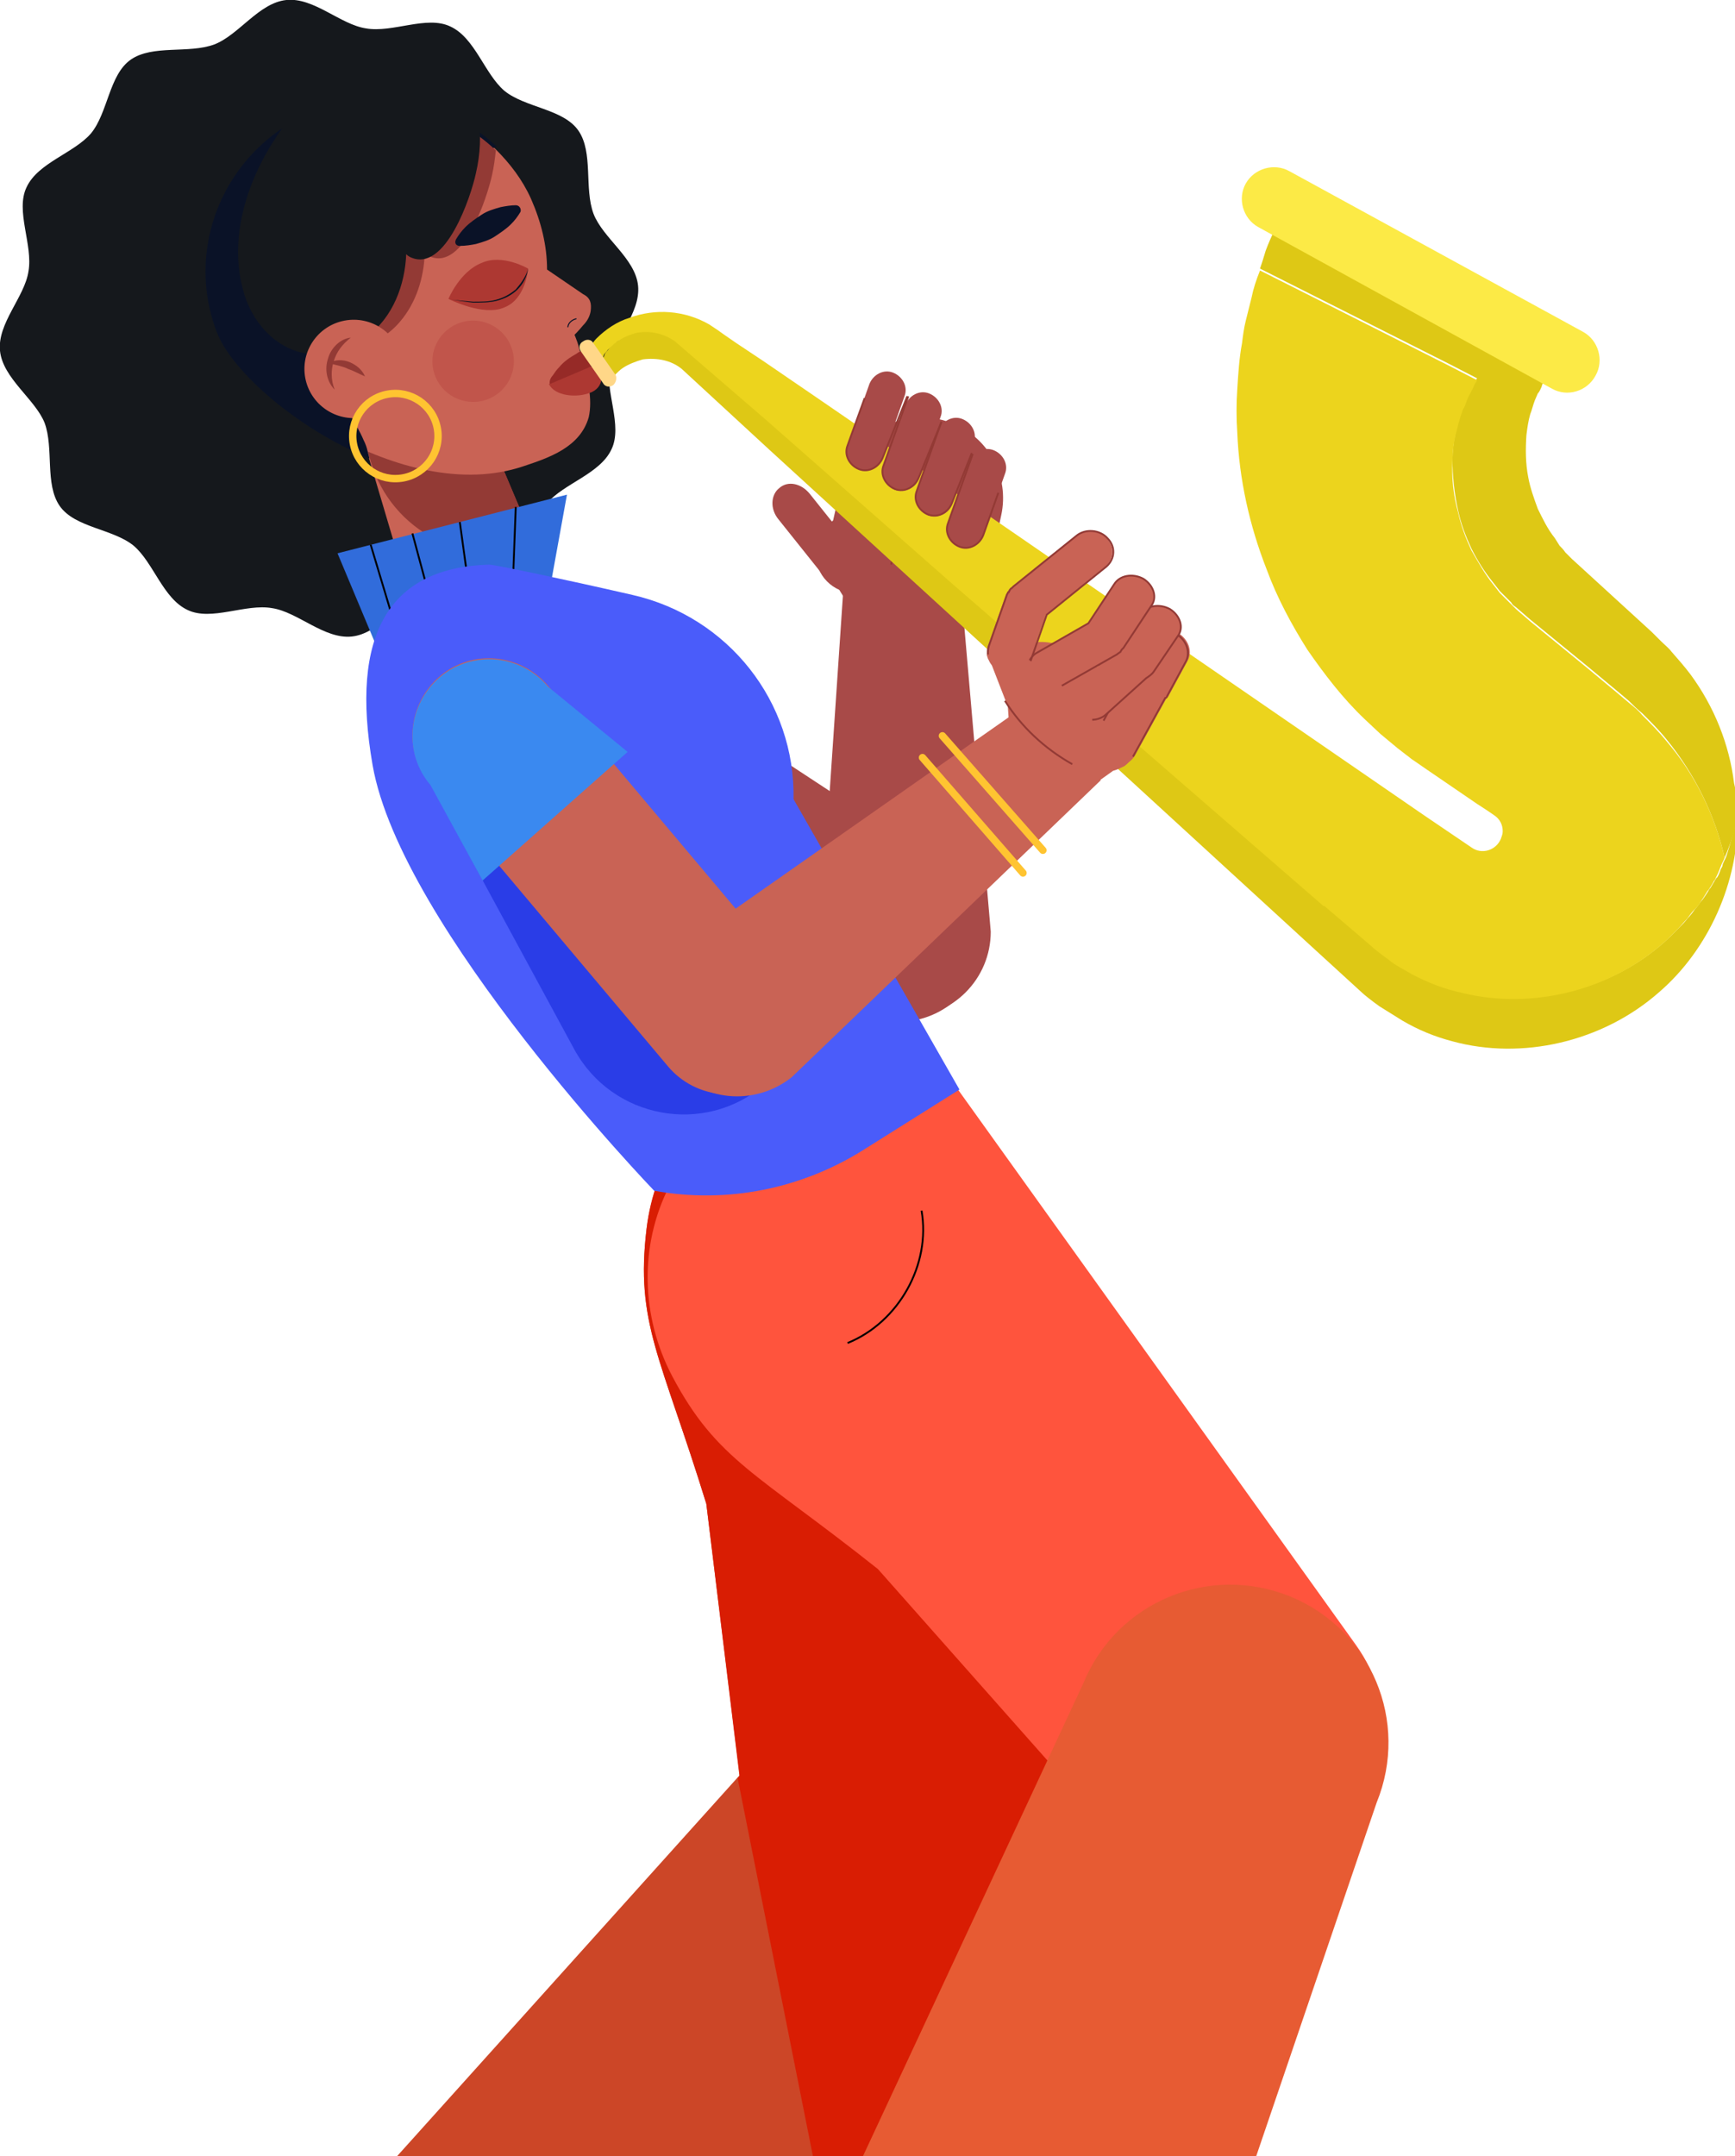 <svg width="235" height="292" viewBox="0 0 235 292" fill="none" xmlns="http://www.w3.org/2000/svg">
<g clip-path="url(#clip0)">
<path d="M143.311 248.601L129.571 147.419L101.962 144.985C94 149.34 88.735 157.409 87.579 166.374C86.038 179.182 89.505 183.665 95.669 203.645L101.577 251.675C103.117 263.842 114.546 272.039 126.617 269.606C136.505 267.428 143.568 258.719 143.311 248.601Z" fill="#CC4627"/>
<path d="M68.959 361.182L29.792 318.66L104.787 235.281C111.593 225.547 124.948 223.241 134.579 230.029C144.339 236.818 146.65 250.138 139.844 259.744L68.959 361.182Z" fill="#CC4627"/>
<path d="M142.541 254.877C141.514 258.335 139.587 261.409 137.019 263.97L111.721 300.088L99.907 240.788L100.164 240.532L95.669 203.645C89.505 183.665 86.038 179.182 87.579 166.374C88.607 157.409 94 149.34 101.962 144.985L129.571 147.547L142.027 239.123C144.21 243.862 144.467 249.625 142.541 254.877Z" fill="#D91D03"/>
<path d="M183.634 222.729L129.571 147.291L90.661 160.611C86.552 168.68 86.809 178.286 91.046 186.355C97.082 197.754 102.475 199.419 118.913 212.483L151.016 248.729C159.107 257.951 173.361 258.207 181.836 249.369C188.642 242.197 189.541 230.926 183.634 222.729Z" fill="#FF543D"/>
<path d="M143.825 369.251L90.661 348.246L146.779 227.852C151.273 216.965 163.73 211.714 174.773 216.197C185.689 220.68 190.954 233.103 186.459 244.118L143.825 369.251Z" fill="#E75B33"/>
<path d="M114.803 181.872C121.738 179.054 126.104 171.241 124.82 163.941" stroke="black" stroke-width="0.25" stroke-miterlimit="10"/>
<path d="M0.001 47.518C-0.385 43.803 3.339 40.217 3.853 36.759C4.495 33.173 2.055 28.562 3.596 25.36C5.137 22.03 10.017 20.749 12.328 18.06C14.64 15.242 14.768 10.119 17.722 8.069C20.675 6.02 25.555 7.301 29.022 6.02C32.361 4.739 35.058 0.385 38.782 0C42.506 -0.384 46.102 3.331 49.569 3.843C53.164 4.483 57.788 2.05 60.998 3.587C64.337 5.124 65.621 9.991 68.317 12.296C71.143 14.601 76.279 14.729 78.334 17.675C80.389 20.621 79.104 25.488 80.389 28.946C81.673 32.276 86.039 34.966 86.424 38.68C86.809 42.395 83.085 45.981 82.572 49.439C81.93 53.025 84.369 57.636 82.828 60.838C81.287 64.168 76.408 65.449 74.096 68.138C71.785 70.956 71.656 76.079 68.703 78.129C65.749 80.178 60.869 78.897 57.402 80.178C54.063 81.459 51.367 85.813 47.643 86.198C43.919 86.582 40.323 82.868 36.856 82.355C33.26 81.715 28.637 84.148 25.427 82.611C22.088 81.074 20.804 76.207 18.107 73.902C15.282 71.597 10.145 71.468 8.091 68.523C6.036 65.577 7.32 60.71 6.036 57.252C4.752 54.05 0.386 51.232 0.001 47.518Z" fill="#15181C"/>
<path d="M76.279 82.867L56.76 84.916L49.312 59.813L64.208 54.177L76.279 82.867Z" fill="#C96355"/>
<path d="M72.555 73.901C63.18 77.231 53.036 71.98 50.211 62.502L49.44 59.685L64.208 54.177L72.555 73.901Z" fill="#933A35"/>
<path d="M80.003 42.138C79.874 42.906 79.489 43.547 78.975 44.059C78.462 44.699 77.82 45.34 77.82 45.34C78.076 45.98 78.333 46.62 78.462 47.261C78.719 48.029 78.975 48.798 79.104 49.438C79.361 50.463 79.618 51.487 79.746 52.384C80.003 53.921 80.003 55.33 79.746 56.483C78.59 60.581 74.353 61.99 70.885 63.143C54.577 68.65 32.874 52.768 29.792 44.443C25.298 32.532 31.59 19.212 43.661 14.985C43.918 14.857 44.303 14.729 44.56 14.729C52.65 12.295 61.254 14.601 67.161 20.236C69.088 22.157 70.757 24.335 71.913 26.896C73.325 30.098 74.096 33.3 74.096 36.502L78.975 39.832C80.003 40.345 80.131 41.113 80.003 42.138Z" fill="#C96355"/>
<path d="M66.391 19.725C65.235 20.365 64.208 21.262 63.566 22.286C61.896 24.72 61.383 27.794 59.97 30.355C57.787 34.454 53.806 37.143 50.467 40.473C47.129 43.675 44.303 48.158 45.331 52.641C45.973 55.203 47.77 57.38 48.798 59.813C49.055 60.326 49.183 60.71 49.312 61.222C39.68 56.996 31.59 49.567 29.792 44.7C25.298 32.789 31.59 19.468 43.661 15.242C43.918 15.114 44.175 14.986 44.56 14.986C52.265 12.552 60.612 14.601 66.391 19.725Z" fill="#0A1227" stroke="#0A1227" stroke-miterlimit="10"/>
<path d="M67.161 20.364C67.033 21.517 66.904 22.542 66.648 23.695C66.005 26.64 62.795 36.759 58.172 34.709C57.915 34.581 57.787 34.453 57.53 34.325C57.402 37.655 56.374 40.985 54.191 43.547C51.495 46.749 46.743 48.414 42.891 46.877C40.066 45.852 37.883 43.291 36.855 40.473C33.645 31.892 37.626 21.773 43.661 15.113C43.918 14.985 44.303 14.857 44.56 14.857C52.65 12.424 61.254 14.729 67.161 20.364Z" fill="#933A35"/>
<path d="M42.505 12.552C44.945 10.246 47.899 8.325 51.109 7.557C54.32 6.788 58.044 7.044 60.74 9.093C65.235 12.296 65.62 18.443 64.465 23.438C63.822 26.512 60.355 37.015 55.604 34.837C54.448 34.325 54.063 32.66 54.962 31.892C55.347 36.118 54.32 40.729 51.495 43.931C48.669 47.133 43.661 48.926 39.68 47.389C36.727 46.236 34.544 43.675 33.388 40.729C29.792 30.995 35.186 19.34 42.505 12.552Z" fill="#15181C"/>
<path d="M49.145 56.506C52.77 55.827 55.156 52.346 54.474 48.73C53.793 45.115 50.303 42.736 46.678 43.415C43.054 44.094 40.668 47.576 41.349 51.191C42.03 54.806 45.52 57.185 49.145 56.506Z" fill="#C96355"/>
<path d="M44.56 49.182C45.331 48.67 46.486 48.67 47.385 49.054C48.284 49.438 49.055 50.079 49.44 50.975C48.541 50.591 47.899 50.207 47.128 49.951C46.358 49.566 45.459 49.438 44.56 49.182Z" fill="#933A35"/>
<path d="M47.514 45.724C46.358 46.621 45.587 47.645 45.202 48.926C44.817 50.079 44.817 51.487 45.331 52.768C44.303 51.744 43.918 50.079 44.432 48.542C44.817 47.133 46.101 45.852 47.514 45.724Z" fill="#933A35"/>
<path d="M54.619 64.714C57.755 64.126 59.82 61.113 59.231 57.985C58.641 54.856 55.621 52.797 52.484 53.385C49.347 53.973 47.283 56.985 47.872 60.114C48.462 63.242 51.482 65.302 54.619 64.714Z" stroke="#FFC431" stroke-miterlimit="10"/>
<path d="M62.281 33.3C61.768 33.3 61.511 32.916 61.768 32.404C62.153 31.763 62.538 31.251 63.052 30.739C63.694 30.098 64.465 29.586 65.235 29.074C66.005 28.561 66.904 28.305 67.803 28.049C68.445 27.921 69.216 27.793 69.858 27.793C70.372 27.793 70.628 28.305 70.5 28.689C70.115 29.33 69.73 29.842 69.216 30.355C68.574 30.995 67.803 31.507 67.033 32.02C66.262 32.532 65.363 32.788 64.465 33.044C63.822 33.172 63.052 33.3 62.281 33.3Z" fill="#0A1227"/>
<path d="M76.921 44.315C76.921 43.803 77.434 43.291 78.076 43.163" stroke="#0A1227" stroke-width="0.14" stroke-miterlimit="10"/>
<path d="M60.74 40.473C60.74 40.473 65.492 42.906 68.317 41.626C71.27 40.473 71.527 36.374 71.527 36.374C71.527 36.374 68.06 34.325 65.235 35.606C62.281 36.758 60.74 40.473 60.74 40.473Z" fill="#AD3832"/>
<path d="M71.527 36.374C71.399 37.399 70.885 38.423 70.115 39.192C69.344 39.961 68.317 40.473 67.29 40.729C66.262 40.985 65.107 40.985 64.079 40.985C63.052 40.857 61.896 40.729 60.869 40.473L59.071 40.985L60.869 40.473C61.896 40.729 62.923 40.729 64.079 40.857C65.107 40.857 66.262 40.857 67.161 40.601C68.189 40.345 69.087 39.832 69.858 39.192C70.628 38.295 71.27 37.399 71.527 36.374Z" fill="#071321"/>
<path opacity="0.3" d="M64.672 54.398C67.704 54.075 69.9 51.361 69.575 48.336C69.251 45.312 66.529 43.123 63.497 43.446C60.465 43.77 58.27 46.484 58.594 49.508C58.919 52.533 61.64 54.722 64.672 54.398Z" fill="#AD3832"/>
<path d="M81.287 50.591C81.672 51.487 81.287 52.384 80.516 52.896C80.26 53.025 80.131 53.153 80.003 53.153C78.205 53.921 75.123 53.665 74.353 52L78.975 49.822C79.874 49.31 80.902 49.694 81.287 50.591Z" fill="#AD3832"/>
<path d="M80.26 48.286C80.516 48.926 80.26 49.566 79.618 49.822L74.481 52C74.353 51.616 74.609 51.103 74.866 50.847C75.123 50.463 75.38 50.079 75.765 49.694C76.407 48.926 77.178 48.414 78.076 47.901C78.719 47.389 79.746 47.133 80.26 48.286Z" fill="#962A27"/>
<path d="M131.369 133.202C127.902 138.453 120.71 139.99 115.445 136.532L62.281 101.695C57.016 98.236 55.475 91.064 58.943 85.813C62.41 80.561 69.601 79.025 74.866 82.483L127.902 117.32C133.295 120.778 134.836 127.823 131.369 133.202Z" fill="#A84A48"/>
<path d="M122.765 137.813C116.473 137.941 111.208 132.818 111.079 126.414L115.189 65.576L129.186 68.394L134.194 126.158C134.194 132.561 129.057 137.685 122.765 137.813Z" fill="#A84A48"/>
<path d="M121.218 75.548C121.547 72.595 119.414 69.935 116.453 69.607C113.493 69.279 110.826 71.406 110.497 74.359C110.167 77.312 112.301 79.972 115.261 80.3C118.222 80.628 120.889 78.501 121.218 75.548Z" fill="#A84A48"/>
<path d="M116.216 75.054L109.667 66.857C108.511 65.448 106.713 65.064 105.557 66.088C104.402 66.985 104.273 68.906 105.429 70.315L111.978 78.512C113.134 79.921 114.932 80.305 116.087 79.281C117.243 78.384 117.372 76.463 116.216 75.054Z" fill="#A84A48"/>
<path d="M128.801 57.251C133.937 59.172 136.762 64.552 135.607 69.803C134.964 73.005 134.579 74.286 133.809 76.719C133.552 77.744 133.167 78.897 132.781 79.921C132.653 80.177 132.525 80.561 132.396 80.818C130.342 84.532 125.077 86.197 121.096 85.3C115.06 84.02 111.208 78.128 112.492 72.108C112.492 71.852 112.62 71.724 112.62 71.468L114.033 65.192C115.445 58.66 122.508 54.818 128.801 57.251Z" fill="#A84A48"/>
<path d="M113.519 67.497C113.904 68.138 114.161 68.778 114.546 69.419C116.216 69.162 118.014 69.675 119.298 70.699C119.812 71.084 120.325 71.596 120.582 72.236C121.224 73.517 120.967 75.054 120.71 76.463" stroke="#933A35" stroke-width="0.25" stroke-miterlimit="10"/>
<path d="M72.94 88.246L53.549 93.626L45.716 74.926L76.792 66.985L72.94 88.246Z" fill="#316CDB"/>
<path d="M69.858 68.65L69.088 89.143" stroke="black" stroke-width="0.25" stroke-miterlimit="10"/>
<path d="M62.281 70.7L64.978 90.296" stroke="black" stroke-width="0.25" stroke-miterlimit="10"/>
<path d="M55.861 72.237L60.997 91.32" stroke="black" stroke-width="0.25" stroke-miterlimit="10"/>
<path d="M50.21 73.773L55.861 92.601" stroke="black" stroke-width="0.25" stroke-miterlimit="10"/>
<path d="M129.956 147.547L117.115 155.616C108.639 160.995 98.495 163.044 88.606 161.251C88.606 161.251 54.32 125.645 50.467 103.616C47.385 85.941 52.65 76.847 66.262 76.463C67.033 76.463 76.15 78.384 85.653 80.561C98.623 83.507 107.74 95.034 107.484 108.227L129.956 147.547Z" fill="#4A5CFA"/>
<path d="M235.385 110.404C235.514 119.497 231.404 128.591 224.727 134.355C217.022 141.143 206.107 143.576 196.732 141.015C194.292 140.374 192.109 139.478 189.926 138.197C188.899 137.557 187.872 136.916 186.844 136.276C185.945 135.635 184.79 134.739 184.404 134.355L178.24 128.719L128.929 83.507L104.273 60.965L92.331 49.951C90.918 48.798 88.992 48.414 87.066 48.67C86.167 48.926 85.139 49.31 84.369 49.823C83.984 50.079 83.598 50.463 83.213 50.847L81.672 48.67L81.544 48.542C81.544 48.542 81.544 48.542 81.672 48.542V48.414L81.801 48.286L81.929 47.901C82.057 47.645 82.314 47.517 82.443 47.261C82.7 46.877 83.085 46.493 83.598 46.236C84.369 45.596 85.268 45.212 86.295 44.956C88.221 44.571 90.148 44.956 91.56 46.108L103.888 56.739L129.057 78.64L179.525 122.443H179.653L185.945 127.823C186.331 128.207 187.486 128.975 188.385 129.744C189.413 130.384 190.44 131.025 191.467 131.665C193.65 132.818 195.962 133.714 198.402 134.227C207.904 136.66 218.82 133.97 226.268 126.798C226.653 126.414 227.038 126.029 227.424 125.645C227.809 125.261 228.194 124.877 228.579 124.364C228.965 123.98 229.35 123.468 229.607 123.084C229.992 122.699 230.249 122.187 230.634 121.803C230.891 121.419 231.276 120.906 231.533 120.394L231.661 120.266C231.918 119.882 232.175 119.369 232.432 118.985C232.432 118.985 232.432 118.857 232.56 118.857C232.817 118.473 232.945 118.089 233.074 117.704C233.202 117.448 233.331 117.32 233.331 117.064C233.459 116.68 233.716 116.295 233.844 115.911C234.358 114.374 234.872 112.325 235.385 110.404Z" fill="#DEC815"/>
<path d="M235.385 110.404C235 112.453 234.358 114.374 233.587 116.167C232.303 110.404 229.607 104.896 225.754 100.158C224.727 98.877 223.571 97.724 222.415 96.571C221.773 96.059 221.26 95.547 220.617 94.906L218.948 93.497L215.096 90.296L207.262 83.891L205.336 82.227C204.951 81.97 204.822 81.842 204.694 81.586L204.18 81.074C203.795 80.69 203.538 80.433 203.153 80.049L202.254 78.897C201.098 77.488 200.071 75.823 199.301 74.286C198.53 72.621 197.888 70.956 197.503 69.162C196.989 66.857 196.732 64.552 196.732 62.246C196.732 61.093 196.861 59.941 197.117 58.788C197.246 58.02 197.374 57.123 197.76 56.355C197.888 55.97 198.016 55.586 198.145 55.202C198.273 54.818 198.53 54.433 198.658 54.049C198.915 53.281 199.429 52.512 199.686 51.872C199.814 51.616 199.943 51.359 200.071 51.231L196.09 49.182L170.664 36.374C170.921 35.606 171.178 34.837 171.434 33.941C171.82 32.916 172.205 32.02 172.719 30.995L173.361 29.586L173.489 29.202L206.877 48.286L210.087 50.079C209.959 50.207 209.831 50.463 209.702 50.591C209.445 51.231 208.932 51.744 208.803 52.384C208.675 52.64 208.546 53.025 208.29 53.281C208.161 53.537 208.033 53.921 207.904 54.177C207.648 54.818 207.519 55.458 207.262 56.098C207.005 56.995 206.877 57.892 206.749 58.916C206.62 60.837 206.62 62.758 207.005 64.68C207.262 66.089 207.776 67.497 208.29 68.906C208.932 70.187 209.574 71.596 210.601 72.877L211.243 73.901C211.5 74.157 211.757 74.414 212.014 74.798L212.399 75.182C212.527 75.31 212.656 75.438 212.913 75.695L214.454 77.103L220.617 82.739L223.699 85.557L224.984 86.837C225.497 87.35 226.011 87.734 226.396 88.246C227.295 89.271 228.194 90.296 228.964 91.32C232.175 95.675 234.23 100.798 234.872 106.049C235.257 107.714 235.385 108.995 235.385 110.404Z" fill="#DEC815"/>
<path d="M233.587 116.167C233.459 116.552 233.202 116.936 233.074 117.32C232.945 117.576 232.945 117.704 232.817 117.96C232.689 118.345 232.432 118.729 232.303 119.113C232.303 119.113 232.303 119.241 232.175 119.241C231.918 119.754 231.661 120.138 231.404 120.522L231.276 120.65C231.019 121.034 230.762 121.547 230.377 122.059C230.12 122.571 229.735 122.956 229.35 123.34C228.964 123.724 228.708 124.236 228.322 124.621C227.937 125.005 227.552 125.517 227.167 125.901C226.781 126.286 226.396 126.67 226.011 127.054C218.563 134.098 207.648 136.788 198.145 134.483C195.705 133.97 193.393 133.074 191.21 131.921C190.183 131.281 189.027 130.768 188.128 130C187.23 129.36 186.074 128.463 185.689 128.079L179.396 122.699H179.268L128.801 78.897L103.76 56.867L91.432 46.236C90.019 45.212 88.093 44.7 86.167 45.084C85.268 45.34 84.24 45.724 83.47 46.364C83.085 46.621 82.699 47.005 82.314 47.389C82.186 47.645 81.929 47.773 81.8 48.029L81.672 48.414L81.544 48.542V48.67L80.131 46.621C80.388 46.364 80.516 46.108 80.773 45.852C82.057 44.571 83.598 43.547 85.268 43.034C88.735 41.754 92.716 42.01 96.055 43.931L97.21 44.7L98.109 45.34L99.779 46.493L103.246 48.798L110.18 53.537L137.79 72.493L153.97 83.635L192.88 110.404L199.301 114.759C200.713 115.783 202.639 115.143 203.281 113.606C203.41 113.222 203.538 112.965 203.538 112.581C203.538 111.685 203.153 110.916 202.383 110.404C201.484 109.763 200.456 109.123 200.071 108.867L193.137 104.128L191.467 102.975C191.21 102.847 190.825 102.463 190.44 102.207L189.284 101.31C188.514 100.67 187.743 100.029 186.973 99.389L184.79 97.34C181.836 94.522 179.396 91.32 177.085 87.99C174.902 84.532 172.975 80.946 171.563 77.103C169.251 71.212 167.839 64.936 167.582 58.532C167.454 56.611 167.454 54.69 167.582 52.768C167.71 50.719 167.839 48.542 168.224 46.493C168.352 45.468 168.481 44.443 168.738 43.419L169.508 40.345C169.765 39.064 170.15 37.911 170.664 36.63L196.09 49.438L200.071 51.488C199.943 51.744 199.814 51.872 199.686 52.128C199.429 52.897 198.915 53.537 198.658 54.305C198.53 54.69 198.402 55.074 198.145 55.458C198.016 55.842 197.888 56.227 197.76 56.611C197.503 57.379 197.374 58.148 197.117 59.044C196.861 60.197 196.732 61.35 196.732 62.502C196.604 64.808 196.861 67.113 197.503 69.419C197.888 71.212 198.53 72.877 199.301 74.542C200.199 76.079 201.098 77.744 202.254 79.153L203.153 80.305C203.538 80.69 203.795 80.946 204.18 81.33L204.694 81.842C204.822 81.97 204.951 82.099 205.336 82.483L207.262 84.148L215.096 90.552L218.948 93.754L220.617 95.162C221.26 95.675 221.902 96.187 222.415 96.828C223.571 97.98 224.727 99.133 225.754 100.414C229.607 104.896 232.303 110.404 233.587 116.167Z" fill="#ECD41D"/>
<path d="M210.216 52.64L170.407 30.739C168.353 29.586 167.582 26.896 168.738 24.847C169.893 22.798 172.59 22.029 174.645 23.182L214.454 44.956C216.508 46.108 217.279 48.798 216.123 50.847C214.967 53.025 212.271 53.793 210.216 52.64Z" fill="#FCEA46"/>
<path d="M83.085 52.128C82.571 52.512 81.929 52.384 81.672 51.872L78.719 47.645C78.333 47.133 78.462 46.492 78.975 46.236C79.489 45.852 80.131 45.98 80.388 46.492L83.341 50.719C83.598 51.103 83.47 51.744 83.085 52.128Z" fill="#FFD788"/>
<path d="M58.301 106.177L77.82 142.167C82.956 151.517 95.413 153.823 103.503 146.906L111.85 137.428L58.301 106.177Z" fill="#2A3DE7"/>
<path d="M90.918 144.217C86.809 139.35 87.579 132.049 92.459 128.079L142.541 92.985L149.09 105.665L107.227 145.882C102.219 149.852 94.899 149.212 90.918 144.217Z" fill="#C96355"/>
<path d="M152.301 103.744C151.787 104 151.273 104.256 150.76 104.384L148.962 105.665L136.891 101.182L136.506 95.675L134.322 90.039L133.809 89.143C133.809 89.015 133.68 88.887 133.68 88.63L136.634 91.064C136.762 89.655 137.276 88.502 138.303 87.734C141.128 85.685 146.65 87.734 150.374 92.089C154.355 96.571 155.126 101.694 152.301 103.744Z" fill="#C96355"/>
<path d="M149.732 103.36C148.32 102.591 147.678 100.926 148.448 99.645L153.071 91.32C153.071 91.192 153.199 91.192 153.199 91.064L155.639 86.581C156.281 85.3 158.079 84.916 159.492 85.685C160.904 86.453 161.546 88.118 160.904 89.399L158.336 94.138C158.336 94.266 158.208 94.394 158.079 94.394L153.713 102.335C152.814 103.744 151.145 104.128 149.732 103.36Z" fill="#C96355"/>
<path d="M149.475 97.596L152.814 91.448C152.814 91.32 152.943 91.32 152.943 91.192L155.383 86.709C156.025 85.428 157.822 85.044 159.235 85.813C160.648 86.581 161.29 88.246 160.648 89.527L158.079 94.266C158.079 94.394 157.951 94.522 157.822 94.522L153.456 102.463" stroke="#933A35" stroke-width="0.25" stroke-miterlimit="10"/>
<path d="M145.88 96.828C144.724 95.675 144.596 94.01 145.751 92.985L151.787 87.35L154.484 83.251C155.254 81.97 157.052 81.714 158.465 82.483C159.877 83.379 160.391 85.044 159.492 86.197L156.281 90.936C156.025 91.32 155.639 91.576 155.254 91.832L149.861 96.699C148.962 97.98 147.036 97.852 145.88 96.828Z" fill="#C96355"/>
<path d="M148.833 90.039L151.787 87.35L154.484 83.251C155.254 81.97 157.052 81.714 158.465 82.483C159.877 83.379 160.391 85.044 159.492 86.197L156.281 90.936C156.025 91.32 155.639 91.576 155.254 91.832L149.861 96.699C149.347 97.212 148.577 97.468 147.934 97.468" stroke="#933A35" stroke-width="0.25" stroke-miterlimit="10"/>
<path d="M151.915 88.118C151.915 88.246 151.787 88.246 151.787 88.374C151.659 88.502 151.402 88.63 151.273 88.759L143.825 92.985C142.541 93.754 140.615 93.369 139.716 92.089C138.817 90.808 139.074 89.143 140.486 88.374L147.421 84.404L150.888 79.153C151.659 77.872 153.456 77.616 154.869 78.384C156.282 79.281 156.795 80.946 155.896 82.099L152.172 87.734L152.044 87.862C151.915 88.118 151.915 88.118 151.915 88.118Z" fill="#C96355"/>
<path d="M138.56 90.68C138.046 91.064 137.533 91.192 136.891 91.192C136.505 91.192 136.12 91.192 135.863 91.064C135.221 90.808 134.708 90.424 134.322 90.039C134.066 89.783 133.937 89.399 133.809 89.143C133.809 89.015 133.68 88.887 133.68 88.63C133.68 88.246 133.68 87.862 133.809 87.478L136.249 80.561C136.249 80.433 136.377 80.433 136.377 80.305C136.377 80.305 136.377 80.177 136.506 80.177C136.506 80.049 136.634 80.049 136.634 79.921C136.762 79.793 136.762 79.665 136.891 79.665C137.019 79.537 137.019 79.537 137.148 79.409L145.751 72.493C146.907 71.596 148.833 71.724 149.861 72.877C151.016 74.029 150.888 75.695 149.732 76.719L141.642 83.251L139.459 89.527C139.331 90.039 139.074 90.424 138.56 90.68Z" fill="#C96355"/>
<path d="M139.459 89.399C139.716 89.015 139.973 88.63 140.486 88.374L147.421 84.404L150.888 79.153C151.658 77.872 153.456 77.616 154.869 78.384C156.281 79.281 156.795 80.946 155.896 82.099L152.172 87.734L152.044 87.862L151.915 87.99C151.915 88.118 151.787 88.118 151.787 88.246C151.658 88.374 151.402 88.502 151.273 88.63L143.825 92.857" stroke="#933A35" stroke-width="0.25" stroke-miterlimit="10"/>
<path d="M133.809 88.63C133.809 88.246 133.809 87.862 133.937 87.478L136.377 80.561C136.377 80.433 136.506 80.433 136.506 80.305C136.506 80.305 136.506 80.177 136.634 80.177C136.634 80.049 136.762 80.049 136.762 79.921C136.891 79.793 136.891 79.665 137.019 79.665C137.148 79.537 137.148 79.537 137.276 79.409L145.88 72.493C147.036 71.596 148.962 71.724 149.989 72.877C151.145 74.029 151.016 75.695 149.861 76.719L141.771 83.251L139.587 89.527" stroke="#933A35" stroke-width="0.25" stroke-miterlimit="10"/>
<path d="M136.12 94.906C138.303 98.365 141.385 101.31 145.238 103.488" stroke="#933A35" stroke-width="0.25" stroke-miterlimit="10"/>
<path d="M105.172 145.754C100.806 149.468 94.257 148.827 90.533 144.473L58.301 106.177C54.577 101.823 55.219 95.291 59.585 91.576C63.951 87.862 70.5 88.502 74.224 92.857L106.456 131.153C110.18 135.507 109.538 142.039 105.172 145.754Z" fill="#C96355"/>
<path d="M85.011 101.823L65.363 119.241L58.301 106.305C54.577 101.951 55.219 95.419 59.585 91.704C61.511 90.039 63.951 89.271 66.262 89.271C69.216 89.271 72.169 90.552 74.224 92.985L85.011 101.823Z" fill="#3A89F0"/>
<path d="M127.645 99.645L141.257 115.143" stroke="#FFC431" stroke-miterlimit="10" stroke-linecap="round" stroke-linejoin="round"/>
<path d="M124.948 102.591L138.56 118.217" stroke="#FFC431" stroke-miterlimit="10" stroke-linecap="round" stroke-linejoin="round"/>
<path d="M129.956 74.029C128.672 73.517 127.902 72.108 128.415 70.828L131.369 62.502C131.883 61.222 133.295 60.453 134.579 60.965C135.863 61.478 136.634 62.887 136.12 64.167L133.167 72.493C132.781 73.773 131.241 74.542 129.956 74.029Z" fill="#A84A48"/>
<path d="M135.221 66.729L133.167 72.493C132.653 73.773 131.241 74.542 129.956 74.029C128.672 73.517 127.902 72.108 128.415 70.828L131.754 61.478" stroke="#933A35" stroke-width="0.25" stroke-miterlimit="10"/>
<path d="M125.719 69.803C124.434 69.291 123.664 67.882 124.178 66.601L127.131 58.276C127.645 56.995 129.057 56.227 130.342 56.739C131.626 57.251 132.396 58.66 131.883 59.941L128.929 68.266C128.544 69.547 127.131 70.187 125.719 69.803Z" fill="#A84A48"/>
<path d="M131.626 61.35L128.929 68.138C128.415 69.419 127.003 70.187 125.719 69.675C124.434 69.162 123.664 67.754 124.178 66.473L127.516 57.123" stroke="#933A35" stroke-width="0.25" stroke-miterlimit="10"/>
<path d="M121.224 66.345C119.94 65.832 119.169 64.424 119.683 63.143L122.637 54.818C123.15 53.537 124.563 52.768 125.847 53.281C127.131 53.793 127.902 55.202 127.388 56.483L124.435 64.808C124.049 66.089 122.508 66.729 121.224 66.345Z" fill="#A84A48"/>
<path d="M127.516 57.123L124.435 64.68C123.921 65.96 122.508 66.729 121.224 66.217C119.94 65.704 119.169 64.296 119.683 63.015L123.022 53.665" stroke="#933A35" stroke-width="0.25" stroke-miterlimit="10"/>
<path d="M116.344 63.527C115.06 63.015 114.29 61.606 114.803 60.325L117.757 52C118.271 50.719 119.683 49.951 120.967 50.463C122.251 50.975 123.022 52.384 122.508 53.665L119.555 61.99C119.169 63.271 117.628 64.039 116.344 63.527Z" fill="#A84A48"/>
<path d="M122.894 53.665L119.555 61.99C119.041 63.271 117.628 64.039 116.344 63.527C115.06 63.015 114.29 61.606 114.803 60.325L117.115 53.921" stroke="#933A35" stroke-width="0.25" stroke-miterlimit="10"/>
</g>
<defs>
<clipPath id="clip0">
<rect width="235" height="292" fill="white"/>
</clipPath>
</defs>
</svg>
